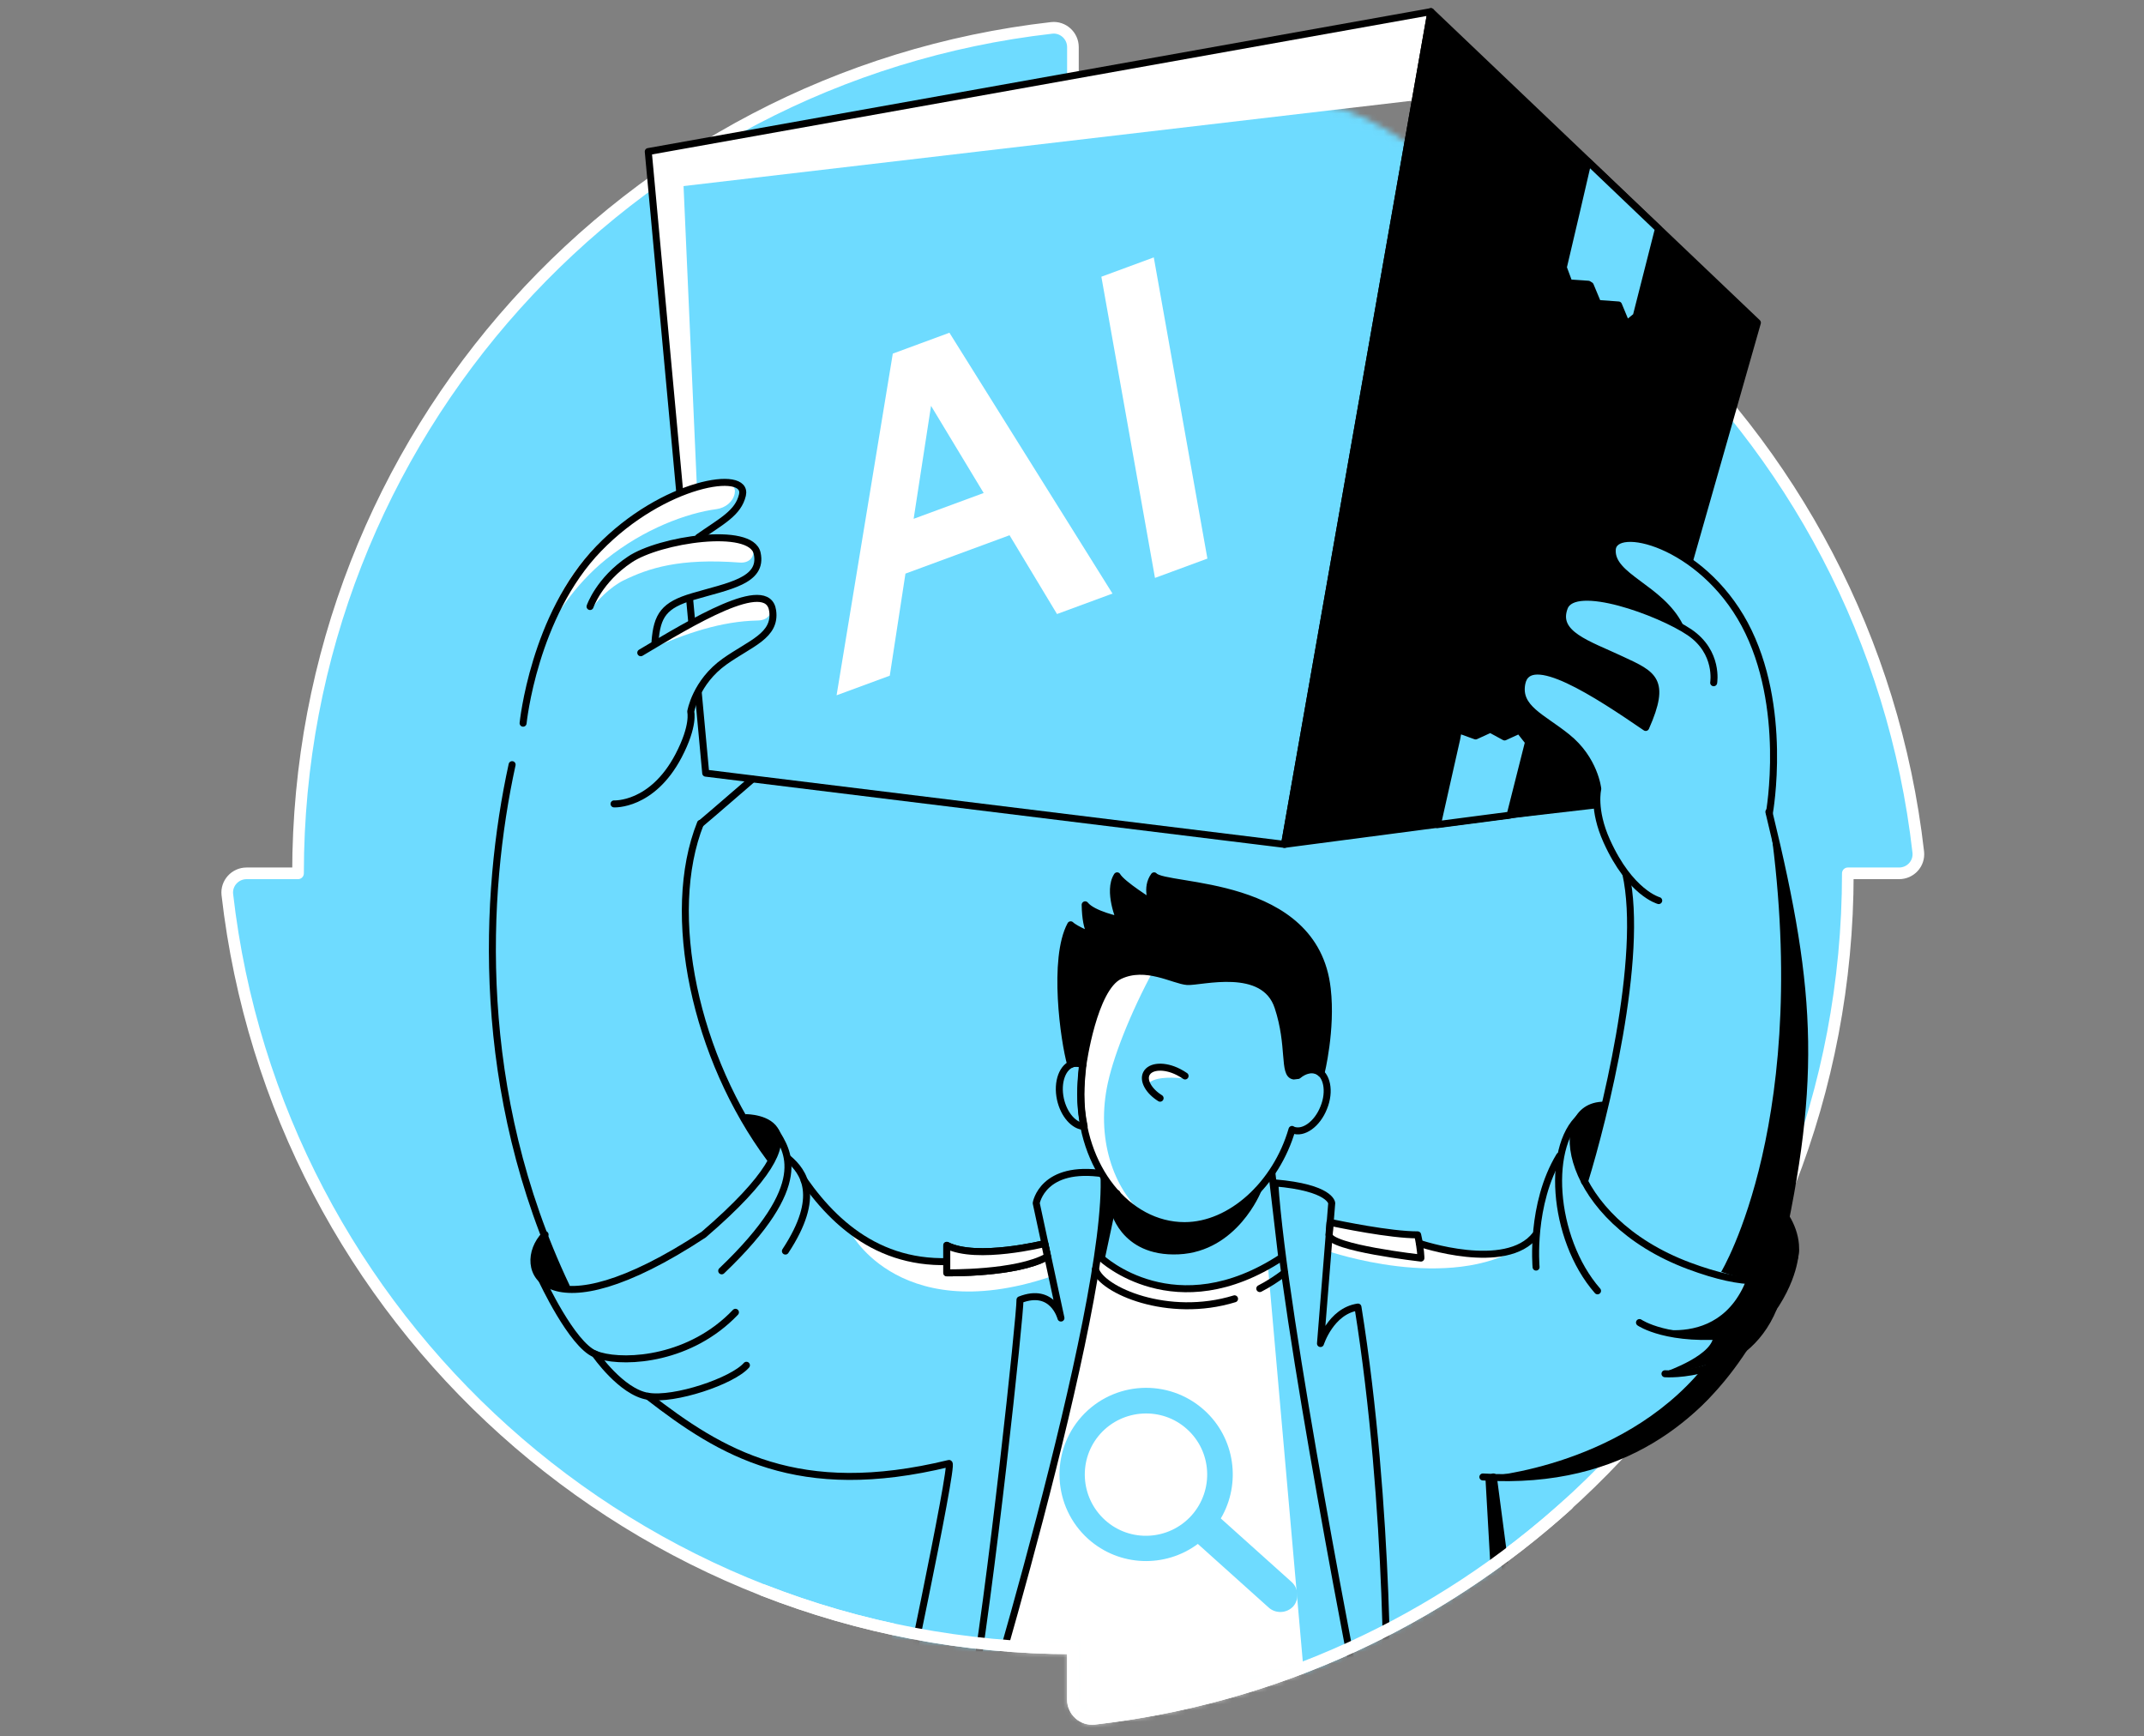 <svg width="368" height="298" viewBox="0 0 368 298" fill="none" xmlns="http://www.w3.org/2000/svg">
<rect x="0" y="0" width="368" height="298" fill="#808080" stroke="none"/>
<path d="M184.159 16.877V8.087C184.159 6.115 182.444 4.571 180.515 4.786C107.709 13.061 51.154 74.847 51.154 149.882H42.322C40.349 149.882 38.806 151.597 39.02 153.527C47.338 226.332 109.124 282.887 184.159 282.887V291.677C184.159 293.649 185.874 295.193 187.804 294.979C260.609 286.703 317.164 224.917 317.164 149.882H325.954C327.927 149.882 329.47 148.21 329.256 146.238C320.981 73.432 259.194 16.877 184.159 16.877Z" fill="#6EDBFF" stroke="white" stroke-width="2" stroke-miterlimit="10" stroke-linecap="round" stroke-linejoin="round"/>
<mask id="mask0_10322_216" style="mask-type:alpha" maskUnits="userSpaceOnUse" x="38" y="4" width="292" height="292">
<path d="M184.159 16.877V8.087C184.159 6.115 182.444 4.571 180.515 4.786C107.709 13.061 51.154 74.847 51.154 149.882H42.322C40.349 149.882 38.806 151.597 39.02 153.527C47.338 226.332 109.124 282.887 184.159 282.887V291.677C184.159 293.649 185.874 295.193 187.804 294.979C224.581 290.798 257.211 272.964 280.5 246.665C284.203 242.483 290.79 241.588 294 236.999C297.355 232.202 297.31 223.694 300.079 218.499C310.984 198.044 317.164 174.687 317.164 149.882H325.954C327.927 149.882 329.47 148.21 329.256 146.238C323.952 99.575 296.667 59.587 258 36.886C249.362 31.815 240.156 22.607 230.5 19.379C222.456 16.691 214.1 19.683 205.5 18.424C198.534 17.405 191.409 16.877 184.159 16.877Z" fill="#C7FA73" stroke="#C7FA73" stroke-width="1.2" stroke-miterlimit="10"/>
</mask>
<g mask="url(#mask0_10322_216)">
<path d="M310.232 178.54C310.061 165.934 307.659 153.672 304.101 139.093C304.229 138.236 307.188 120.356 299.813 106.635C297.24 101.876 293.853 98.36 290.466 95.959L302.085 55.225C302.085 55.183 302.085 55.097 302.043 55.054L246.045 1.672C246.045 1.672 246.002 1.672 246.002 1.629C246.002 1.629 246.002 1.629 245.959 1.629C245.959 1.629 245.959 1.629 245.916 1.629L111.582 25.64C111.496 25.64 111.453 25.726 111.453 25.812L115.012 80.737C112.054 82.238 107.894 85.068 102.149 90.299C87.957 103.119 87.528 120.056 87.528 120.87C82.854 132.233 79.295 150.927 78.438 168.507C77.409 189.989 84.912 200.751 88.428 211.556C88.385 211.556 88.3 211.556 88.257 211.599C86.07 213.871 85.684 217.13 87.356 219.188C87.442 219.317 87.571 219.445 87.699 219.531C87.999 220.174 92.887 230.593 96.875 232.308C97.046 232.523 98.118 234.066 99.705 235.653C101.977 237.925 104.078 239.254 106.008 239.597C112.697 244.743 121.144 248.387 130.405 250.102C140.996 252.032 147.813 256.405 159.947 253.49C159.947 255.248 155.274 272.999 151.029 288.692H145.969V294.566H149.4C149.057 295.724 148.756 296.881 148.456 297.996C148.413 298.082 148.499 298.168 148.585 298.211H148.628C148.714 298.211 148.756 298.168 148.799 298.082C148.799 298.039 149.185 296.71 149.786 294.566H170.71C170.624 295.209 170.495 295.81 170.409 296.41C169.981 298.94 170.066 298.94 170.238 298.982C170.452 299.025 170.538 298.854 171.181 297.096C171.439 296.41 171.782 295.424 171.996 295.038C172.039 295.724 171.739 298.211 170.367 305.543C170.367 305.628 170.409 305.714 170.495 305.714H170.538C170.624 305.714 170.667 305.671 170.71 305.586C170.752 305.414 171.824 301.212 173.411 294.523H234.039C234.468 296.796 234.811 298.468 234.983 299.325L235.154 300.269C235.154 300.354 235.24 300.397 235.326 300.397C235.326 300.397 235.326 300.397 235.368 300.397C235.454 300.397 235.497 300.312 235.497 300.226L235.326 299.283C235.154 298.425 234.854 296.796 234.382 294.566H238.241C238.198 295.209 238.155 295.638 238.113 295.81C238.027 295.852 238.027 295.938 238.07 296.024C238.113 296.067 238.198 296.11 238.284 296.11C238.37 296.067 238.456 296.024 238.541 294.566H265.94V288.692H261.566L256.936 253.533C257.364 253.533 257.75 253.533 258.179 253.533C280.904 253.533 293.296 240.712 298.398 232.394C298.398 232.394 298.398 231.537 298.398 231.494C299.942 229.993 303.758 226.734 304.487 224.419C307.96 219.317 308.774 215.243 308.774 214.471C308.903 212.799 308.474 210.784 307.188 208.683C309.417 196.806 310.361 187.63 310.232 178.54ZM275.802 189.474C275.802 189.388 275.716 189.302 275.63 189.302C273.872 189.302 272.457 189.946 271.514 191.146C271.471 191.103 271.385 191.103 271.342 191.146C269.627 192.433 268.427 194.877 267.912 198.092C265.211 202.552 264.268 207.697 263.925 211.556C263.882 211.556 263.839 211.556 263.796 211.599C259.037 217.687 245.316 213.442 244.115 213.014C244.03 212.585 243.944 212.156 243.858 211.642C243.858 211.556 243.772 211.513 243.687 211.513C243.001 211.513 242.229 211.47 241.414 211.427C241.414 211.341 241.414 211.299 241.414 211.213C241.414 209.755 240.728 208.64 239.785 208.64C238.927 208.64 238.198 209.712 238.198 211.084C234.211 210.57 230.095 209.712 228.808 209.412L229.066 206.282C229.066 206.153 228.808 203.495 219.161 202.68C219.118 202.68 219.075 202.68 219.032 202.723C218.989 202.766 218.989 202.809 218.989 202.852C219.161 205.381 219.461 208.383 219.847 211.727L218.089 202.08C219.89 199.679 221.348 196.892 222.248 193.847C223.191 194.191 224.263 193.976 225.292 193.247C226.321 192.518 227.179 191.318 227.736 189.946C228.294 188.531 228.465 187.116 228.208 185.872C228.036 185.058 227.693 184.372 227.222 183.9C227.436 183.042 229.023 175.968 228.294 169.365C226.664 155.001 211.572 152.557 203.468 151.228C200.938 150.799 198.966 150.499 198.537 149.984C198.494 149.941 198.451 149.941 198.408 149.941C198.365 149.941 198.323 149.984 198.28 150.027C197.122 151.656 197.508 153.543 197.808 154.4C196.565 153.629 192.877 151.185 192.234 150.027C192.191 149.984 192.148 149.941 192.105 149.941C192.062 149.941 192.02 149.984 191.977 150.027C190.519 152.342 191.891 156.373 192.32 157.488C191.291 157.273 187.818 156.373 186.703 155.001C186.66 154.958 186.574 154.915 186.531 154.958C186.488 155.001 186.446 155.044 186.446 155.129C186.488 158.088 187.003 159.546 187.432 160.189C186.488 159.76 184.773 158.988 184.216 158.431C184.173 158.388 184.13 158.388 184.087 158.388C184.044 158.388 184.002 158.431 183.959 158.474C180.914 164.176 182.672 177.94 183.916 182.442C182.372 183.3 181.558 185.829 182.158 188.488C182.758 191.189 184.43 193.161 186.274 193.29C186.831 196.12 187.86 198.735 189.19 201.051C179.199 199.807 178.084 206.196 178.042 206.282V206.325L179.499 213.099C178.556 213.314 173.154 214.557 168.394 214.471C168.437 214.257 168.437 214.086 168.437 213.871C168.437 212.413 167.751 211.299 166.808 211.299C165.864 211.299 165.178 212.413 165.178 213.871C165.178 213.957 165.178 214.086 165.178 214.171C164.321 214 163.549 213.743 162.906 213.442C162.863 213.4 162.82 213.4 162.734 213.442C162.692 213.485 162.649 213.528 162.649 213.571V216.629C155 218.5 143.109 210.87 137.449 202.809C136.935 200.536 131.52 199.379 130.834 198.778L129.976 198.092C129.633 196.635 128.947 195.52 128.39 194.534C128.261 194.362 128.175 194.19 128.09 194.019C126.932 191.704 123.373 191.575 122.944 191.575C119.428 183.385 113.812 179.183 113.769 172.237C113.726 161.604 115.698 150.198 119.085 141.709C119.857 141.409 127.532 138.407 134.221 134.334L220.747 144.967L274.43 137.936C274.43 138.579 274.387 141.109 274.43 146.039C274.472 150.413 276.23 153.286 278.374 155.172C280.304 163.147 279.403 174.681 275.802 189.474Z" fill="#6EDBFF"/>
<path d="M146.256 211.926C146.256 211.926 156.032 229.806 185.617 217.071C184.802 213.941 184.802 213.941 184.802 213.941C184.802 213.941 157.704 220.973 146.256 211.926Z" fill="white"/>
<path d="M229.652 289.446C224.507 267.75 220.005 215.783 220.005 215.783C220.005 215.783 212.63 220.671 203.454 221.143C194.278 221.572 188.19 215.226 186.389 214.497C184.588 213.768 184.588 219.642 182.187 238.294C180.686 249.871 173.697 277.655 168.595 296.993C168.38 298.622 167.952 301.152 167.223 305.139C167.223 305.225 167.266 305.311 167.351 305.311H167.394C167.48 305.311 167.523 305.268 167.566 305.182C167.609 305.011 173.869 309.899 175.455 303.21L230.767 294.12C230.424 292.619 230.081 291.076 229.652 289.446Z" fill="white"/>
<path d="M228.28 209.781C228.28 209.781 240.628 212.311 243.329 211.925C243.63 213.383 243.63 213.383 243.63 213.383C243.63 213.383 256.321 216.213 261.381 213.812C248.732 221.958 227.937 214.712 227.937 214.712L228.28 209.781Z" fill="white"/>
<path d="M219.361 210.168L233.982 296.566L225.192 303.04L217.131 211.626L219.361 210.168Z" fill="#6EDBFF"/>
<path d="M234.883 300.382C234.883 300.382 234.84 300.039 234.711 299.439C233.039 290.906 220.304 226.204 218.804 203.008C228.408 203.822 228.58 206.481 228.58 206.481L226.65 230.578C226.65 230.578 228.408 225.004 233.082 224.318C238.613 258.748 238.27 296.78 237.755 296.008" fill="#6EDBFF"/>
<path d="M234.883 300.382C234.883 300.382 234.84 300.039 234.711 299.439C233.039 290.906 220.304 226.204 218.804 203.008C228.408 203.822 228.58 206.481 228.58 206.481L226.65 230.578C226.65 230.578 228.408 225.004 233.082 224.318C238.613 258.748 238.27 296.78 237.755 296.008" stroke="black" stroke-width="1.2" stroke-miterlimit="10" stroke-linecap="round" stroke-linejoin="round"/>
<path d="M166.538 302.783C166.538 302.783 190.677 224.275 189.477 201.464C178.929 199.835 177.857 206.481 177.857 206.481L182.102 226.204C182.102 226.204 180.73 220.845 175.07 223.074C175.156 225.218 170.139 272.855 166.366 294.251C164.608 303.984 170.911 278.9 166.538 302.783Z" fill="#6EDBFF" stroke="black" stroke-width="1.2" stroke-miterlimit="10" stroke-linecap="round" stroke-linejoin="round"/>
<path d="M256.321 253.473L261.081 289.704" stroke="black" stroke-width="1.2" stroke-miterlimit="10" stroke-linecap="round" stroke-linejoin="round"/>
<path d="M111.225 239.625C123.788 249.358 136.994 257.462 162.892 251.159C163.835 250.945 153.759 298.195 153.759 298.195" stroke="black" stroke-width="1.2" stroke-miterlimit="10" stroke-linecap="round" stroke-linejoin="round"/>
</g>
<path d="M111.911 29.397L120.315 28.754L117.227 29.697L119.714 85.738L117.227 85.438" fill="white"/>
<path d="M274.33 138.694C274.33 139.337 275.402 137.75 277.331 133.163C281.79 122.615 280.118 128.875 280.247 129.647L298.856 106.107C296.412 102.034 293.367 98.99 290.323 96.803L301.943 56.069C301.943 56.026 301.943 55.941 301.9 55.898L245.902 2.559L220.476 144.911" fill="black"/>
<path d="M221.676 271.485L209.542 260.594C213.058 254.634 212.029 246.787 206.669 241.985C200.538 236.497 191.148 237.011 185.659 243.1C180.171 249.231 180.686 258.621 186.774 264.11C192.134 268.912 200.023 269.126 205.597 264.967L217.774 275.901C218.975 276.973 220.862 276.887 221.976 275.687C223.005 274.486 222.92 272.599 221.676 271.485ZM204.525 260.079C200.624 264.41 193.978 264.753 189.69 260.894C185.359 256.992 185.016 250.346 188.875 246.058C192.734 241.771 199.423 241.385 203.711 245.244C208.041 249.103 208.384 255.749 204.525 260.079Z" fill="#6EDBFF"/>
<path d="M112.983 32.443L242.901 17.221L245.602 2L111.268 26.011L112.983 32.443Z" fill="white"/>
<path d="M189.047 215.915C189.047 215.915 201.696 227.834 220.004 215.786L217.689 196.02L192.649 199.064L189.047 215.915Z" stroke="black" stroke-width="1.2" stroke-miterlimit="10" stroke-linecap="round" stroke-linejoin="round"/>
<path d="M225.965 183.673C224.979 183.287 223.778 183.63 222.749 184.487C222.62 178.399 222.02 169.737 220.477 162.02L189.476 165.493C186.989 173.682 185.489 182.386 185.489 187.789C185.489 200.266 193.464 210.342 203.326 210.342C211.301 210.342 219.062 203.182 221.763 193.834C221.806 193.877 221.849 193.877 221.892 193.92C223.692 194.649 226.094 192.934 227.208 190.104C228.366 187.274 227.766 184.401 225.965 183.673Z" fill="#6EDBFF"/>
<path d="M227.509 189.333C227.68 188.818 227.766 188.304 227.809 187.789C227.68 188.304 227.595 188.818 227.509 189.333Z" fill="white"/>
<path d="M190.162 185.816C191.32 180.543 194.665 172.353 198.866 164.935L221.377 167.294C221.12 165.536 220.82 163.778 220.477 162.062L189.476 165.536C186.989 173.725 185.489 182.429 185.489 187.832C185.489 197.308 190.12 205.411 196.68 208.756C190.934 204.082 188.104 195.121 190.162 185.816Z" fill="white"/>
<path d="M225.965 183.673C224.979 183.287 223.778 183.63 222.749 184.487C222.62 178.399 222.02 169.737 220.477 162.02L189.476 165.493C186.989 173.682 185.489 182.386 185.489 187.789C185.489 200.266 193.464 210.342 203.326 210.342C211.301 210.342 219.062 203.182 221.763 193.834C221.806 193.877 221.849 193.877 221.892 193.92C223.692 194.649 226.094 192.934 227.208 190.104C228.366 187.274 227.766 184.401 225.965 183.673Z" stroke="black" stroke-width="1.2" stroke-miterlimit="10" stroke-linecap="round" stroke-linejoin="round"/>
<path d="M198.094 150.312C196.594 152.371 197.794 154.986 197.794 154.986C197.794 154.986 192.563 151.77 191.749 150.312C190.076 152.928 192.22 157.902 192.22 157.902C192.22 157.902 187.59 156.958 186.26 155.286C186.346 160.26 187.718 160.775 187.718 160.775C187.718 160.775 184.588 159.531 183.773 158.716C180.643 164.548 182.616 178.611 183.773 182.685C183.945 182.599 184.074 182.556 184.288 182.513C184.803 182.385 185.36 182.47 185.874 182.728C185.874 182.728 187.675 169.607 192.177 167.463C196.68 165.32 201.439 168.278 203.797 168.45C206.155 168.578 216.96 165.491 219.362 172.823C221.548 179.426 220.219 184.4 222.063 184.657L222.792 184.571C223.821 183.714 225.021 183.371 226.008 183.757C226.308 183.885 226.522 184.014 226.736 184.228C226.736 184.228 228.623 176.682 227.808 169.693C225.707 150.741 200.024 152.585 198.094 150.312Z" fill="black" stroke="black" stroke-width="1.2" stroke-miterlimit="10" stroke-linecap="round" stroke-linejoin="round"/>
<path d="M185.53 187.83C185.53 186.329 185.659 184.614 185.873 182.728C185.359 182.513 184.802 182.428 184.287 182.513C182.4 182.942 181.371 185.686 182.015 188.645C182.615 191.346 184.373 193.276 186.088 193.318C185.702 191.56 185.53 189.717 185.53 187.83Z" stroke="black" stroke-width="1.2" stroke-miterlimit="10" stroke-linecap="round" stroke-linejoin="round"/>
<path d="M228.108 211.925C228.237 214.155 243.887 215.913 243.887 215.913C243.887 215.913 243.887 214.369 243.329 211.925C238.527 211.925 229.995 210.124 228.279 209.781L228.108 211.925Z" stroke="black" stroke-width="1.2" stroke-miterlimit="10" stroke-linecap="round" stroke-linejoin="round"/>
<path d="M167.994 215.913C153.33 218.743 144.154 211.325 138.023 202.578" stroke="black" stroke-width="1.2" stroke-miterlimit="10" stroke-linecap="round" stroke-linejoin="round"/>
<path d="M93.559 211.883C88.114 217.543 93.388 229.891 120.786 211.883C144.155 191.816 128.118 191.816 128.118 191.816" stroke="black" stroke-width="1.2" stroke-miterlimit="10" stroke-linecap="round" stroke-linejoin="round"/>
<path d="M304.344 219.088C312.019 186.244 311.333 170.979 303.615 139.336" stroke="black" stroke-width="1.2" stroke-miterlimit="10" stroke-linecap="round" stroke-linejoin="round"/>
<path d="M271.971 202.793C275.316 191.945 282.262 164.247 279.046 149.883" stroke="black" stroke-width="1.2" stroke-miterlimit="10" stroke-linecap="round" stroke-linejoin="round"/>
<path d="M275.316 189.672C265.669 189.672 268.456 209.224 289.894 217.242C309.532 224.574 310.004 214.455 306.574 208.924" stroke="black" stroke-width="1.2" stroke-miterlimit="10" stroke-linecap="round" stroke-linejoin="round"/>
<path d="M299.285 231.523C292.21 242.371 279.004 254.977 254.521 253.477" stroke="black" stroke-width="1.2" stroke-miterlimit="10" stroke-linecap="round" stroke-linejoin="round"/>
<path d="M216.231 221.147C217.646 220.418 219.061 219.517 220.476 218.445" stroke="black" stroke-width="1.2" stroke-miterlimit="10" stroke-linecap="round" stroke-linejoin="round"/>
<path d="M188.018 217.844C189.09 221.403 200.495 226.419 211.9 222.903" stroke="black" stroke-width="1.2" stroke-miterlimit="10" stroke-linecap="round" stroke-linejoin="round"/>
<path d="M93.002 219.645C93.002 219.645 98.147 230.75 102.135 232.379C102.392 232.465 102.649 232.593 102.992 232.679C107.623 234.008 118.557 233.279 126.232 225.219" stroke="black" stroke-width="1.2" stroke-miterlimit="10" stroke-linecap="round" stroke-linejoin="round"/>
<path d="M102.135 232.379C102.135 232.379 106.637 238.896 111.182 239.625C115.77 240.397 125.76 237.01 128.118 234.308" stroke="black" stroke-width="1.2" stroke-miterlimit="10" stroke-linecap="round" stroke-linejoin="round"/>
<path d="M133.135 194.176C135.022 197.477 139.652 203.051 123.874 218.101" stroke="black" stroke-width="1.2" stroke-miterlimit="10" stroke-linecap="round" stroke-linejoin="round"/>
<path d="M135.322 198.848C137.938 201.077 141.025 205.279 134.808 214.712" stroke="black" stroke-width="1.2" stroke-miterlimit="10" stroke-linecap="round" stroke-linejoin="round"/>
<path d="M308.16 214.543C308.16 214.543 308.246 219.645 303.229 226.077C301.9 227.749 299.928 228.821 297.827 229.078C286.25 230.365 281.405 226.977 281.405 226.977" stroke="black" stroke-width="1.2" stroke-miterlimit="10" stroke-linecap="round" stroke-linejoin="round"/>
<path d="M271.886 191.176C265.24 195.849 266.312 212.529 274.201 221.533" stroke="black" stroke-width="1.2" stroke-miterlimit="10" stroke-linecap="round" stroke-linejoin="round"/>
<path d="M263.653 217.459C263.653 217.459 262.667 206.654 267.684 198.379" stroke="black" stroke-width="1.2" stroke-miterlimit="10" stroke-linecap="round" stroke-linejoin="round"/>
<path d="M243.63 213.384C243.63 213.384 258.508 218.443 263.568 211.926" stroke="black" stroke-width="1.2" stroke-miterlimit="10" stroke-linecap="round" stroke-linejoin="round"/>
<path d="M285.778 235.765C285.778 235.765 299.327 236.751 304.387 224.531" stroke="black" stroke-width="1.2" stroke-miterlimit="10" stroke-linecap="round" stroke-linejoin="round"/>
<path d="M301.643 55.382L278.275 137.321L220.476 144.91L245.602 2L301.643 55.382Z" stroke="black" stroke-width="1.2" stroke-miterlimit="10" stroke-linecap="round" stroke-linejoin="round"/>
<path d="M220.476 144.91L121.129 132.69L111.268 26.011L245.602 2L220.476 144.91Z" stroke="black" stroke-width="1.2" stroke-miterlimit="10" stroke-linecap="round" stroke-linejoin="round"/>
<path d="M288.265 107.22C284.92 100.616 276.431 98.816 276.688 94.142C276.945 89.468 291.909 92.942 299.413 106.919C306.959 121.026 303.658 139.292 303.658 139.292" fill="#6EDBFF"/>
<path d="M190.033 202.793L191.662 204.851L189.047 215.913L190.033 202.793Z" fill="black"/>
<path d="M196.937 186.245C197.151 186.588 196.508 184.401 203.411 185.087C199.295 181.7 195.222 183.329 196.937 186.245Z" fill="white"/>
<path d="M199.123 188.472C197.193 187.271 196.164 185.471 196.764 184.27C197.451 182.898 199.895 182.769 202.253 183.97C202.682 184.184 203.025 184.399 203.41 184.656" stroke="black" stroke-width="1.2" stroke-miterlimit="10" stroke-linecap="round" stroke-linejoin="round"/>
<path d="M260.781 125.316L258.251 126.474L255.807 125.145L253.277 126.302L250.318 125.23L250.018 126.86C248.818 132.091 247.746 137.022 246.717 141.524L259.194 139.894L262.367 127.331L260.781 125.316Z" fill="#6EDBFF" stroke="black" stroke-width="1.2" stroke-miterlimit="10" stroke-linecap="round" stroke-linejoin="round"/>
<path d="M272.572 27.727C271.414 32.829 269.87 39.303 268.327 45.907L269.313 48.565L272.614 48.779L272.957 48.994L274.244 52.081L277.803 52.338L279.175 55.64L280.847 54.268L284.663 39.261L272.572 27.727Z" fill="#6EDBFF" stroke="black" stroke-width="1.2" stroke-miterlimit="10" stroke-linecap="round" stroke-linejoin="round"/>
<path d="M288.308 107.434C284.963 100.831 276.474 99.031 276.731 94.357C276.945 89.683 291.952 93.156 299.456 107.134C307.002 121.241 303.701 139.507 303.701 139.507" stroke="black" stroke-width="1.2" stroke-miterlimit="10" stroke-linecap="round" stroke-linejoin="round"/>
<path d="M284.706 154.558C284.706 154.558 279.818 153.272 275.788 144.354C273.344 138.951 274.244 135.392 274.244 135.392C274.244 135.392 273.73 130.29 268.927 126.474C264.725 123.086 260.395 121.543 261.209 117.298C262.367 111.338 274.201 119.185 282.476 124.844C286.078 116.698 283.763 115.754 278.317 113.225C272.572 110.523 266.783 108.851 268.499 104.263C270.214 99.675 284.92 105.078 289.98 108.508C295.04 111.938 294.139 117.169 294.139 117.169" fill="#6EDBFF"/>
<path d="M284.706 154.558C284.706 154.558 279.818 153.272 275.788 144.354C273.344 138.951 274.244 135.392 274.244 135.392C274.244 135.392 273.73 130.29 268.927 126.474C264.725 123.086 260.395 121.543 261.209 117.298C262.367 111.338 274.201 119.185 282.476 124.844C286.078 116.698 283.763 115.754 278.317 113.225C272.572 110.523 266.783 108.851 268.499 104.263C270.214 99.675 284.92 105.078 289.98 108.508C295.04 111.938 294.139 117.169 294.139 117.169" stroke="black" stroke-width="1.2" stroke-miterlimit="10" stroke-linecap="round" stroke-linejoin="round"/>
<path d="M113.369 97.445C118.385 92 126.317 89.47 127.389 84.925C128.461 80.38 113.797 82.696 102.735 94.101C91.587 105.592 89.743 124.072 89.743 124.072" fill="#6EDBFF"/>
<path d="M113.155 113.266C110.796 104.647 113.197 104.09 118.943 102.375C125.032 100.574 130.992 99.717 129.962 94.957C128.933 90.198 113.583 93.371 108.095 96.029C102.564 98.688 102.735 104.004 102.735 104.004" fill="#6EDBFF"/>
<path d="M162.506 213.726V218.442C162.506 218.442 174.554 218.657 179.785 215.655C179.314 213.426 179.314 213.426 179.314 213.426C179.314 213.426 167.651 216.341 162.506 213.726Z" fill="white" stroke="black" stroke-width="1.2" stroke-miterlimit="10" stroke-linecap="round" stroke-linejoin="round"/>
<path d="M162.506 213.726V218.442C162.506 218.442 174.554 218.657 179.785 215.655C179.314 213.426 179.314 213.426 179.314 213.426C179.314 213.426 167.651 216.341 162.506 213.726Z" fill="white" stroke="black" stroke-width="1.2" stroke-miterlimit="10" stroke-linecap="round" stroke-linejoin="round"/>
<path d="M120.272 141.351C120.272 141.351 123.874 138.307 129.148 133.719" stroke="black" stroke-width="1.2" stroke-miterlimit="10" stroke-linecap="round" stroke-linejoin="round"/>
<path d="M132.149 198.803C119.329 181.566 114.012 156.869 120.229 141.305" stroke="black" stroke-width="1.2" stroke-miterlimit="10" stroke-linecap="round" stroke-linejoin="round"/>
<path d="M97.204 220.801C81.34 187.4 83.055 153.398 87.9 131.23" stroke="black" stroke-width="1.2" stroke-miterlimit="10" stroke-linecap="round" stroke-linejoin="round"/>
<path d="M106.979 140.621C106.979 140.621 111.91 139.592 116.455 130.973C119.199 125.742 118.556 122.098 118.556 122.098C118.556 122.098 119.371 117.038 124.388 113.479C128.804 110.349 133.22 109.063 132.62 104.775C131.805 98.772 119.5 105.933 110.924 111.035" fill="#6EDBFF"/>
<path d="M104.021 95.989C110.539 90.757 117.871 88.056 123.016 87.37C124.517 87.156 125.803 86.127 126.103 84.712C126.103 84.712 126.103 84.712 126.103 84.669C127.004 80.338 112.425 83.168 101.835 94.273C96.904 99.462 94.031 105.936 92.316 111.424C94.803 106.279 98.533 100.405 104.021 95.989Z" fill="white"/>
<path d="M101.535 104.562C102.221 103.276 104.793 100.703 106.98 99.631C111.354 97.488 116.627 95.772 126.961 96.544C128.547 96.673 129.576 95.644 129.191 94.272C129.191 94.272 129.191 94.272 129.191 94.229C127.904 90.113 112.34 93.286 107.409 96.501C102.306 99.846 101.32 104.262 101.32 104.262L101.535 104.562Z" fill="white"/>
<path d="M130.049 106.492C132.15 106.449 132.45 104.992 132.407 103.92C132.364 103.148 131.978 104.348 131.978 104.348C130.777 98.989 119.115 105.849 110.925 111.08L111.14 111.595C117.829 108.636 123.788 106.621 130.049 106.492Z" fill="white"/>
<path d="M119.886 92.215C123.874 89.428 126.703 88.055 127.432 84.968C128.504 80.423 113.84 82.739 102.778 94.144C91.63 105.635 89.786 124.115 89.786 124.115" stroke="black" stroke-width="1.2" stroke-miterlimit="10" stroke-linecap="round" stroke-linejoin="round"/>
<path d="M112.426 110.138C112.769 105.593 113.969 103.835 118.943 102.377C125.032 100.577 130.992 99.719 129.963 94.96C128.934 90.2 113.155 92.601 108.095 96.031C102.821 99.547 101.278 104.092 101.278 104.092" stroke="black" stroke-width="1.2" stroke-miterlimit="10" stroke-linecap="round" stroke-linejoin="round"/>
<path d="M105.394 137.964C105.394 137.964 111.911 138.35 116.456 129.731C119.201 124.5 118.557 122.142 118.557 122.142C118.557 122.142 119.372 117.083 124.389 113.524C128.805 110.394 133.221 109.107 132.621 104.82C131.806 98.817 118.557 106.921 109.982 112.023" stroke="black" stroke-width="1.2" stroke-miterlimit="10" stroke-linecap="round" stroke-linejoin="round"/>
<path d="M191.105 207.255C191.105 207.255 192.563 215.102 202.254 214.673C211.944 214.244 215.888 204.297 215.888 204.297C215.888 204.297 212.201 211.886 202.254 210.9C192.306 209.914 191.706 204.811 191.706 204.811L191.105 207.255Z" fill="black" stroke="black" stroke-width="1.2" stroke-miterlimit="10" stroke-linecap="round" stroke-linejoin="round"/>
<path d="M275.317 189.676L272.23 202.067C272.23 202.067 267.342 193.149 272.573 190.319L275.317 189.676Z" fill="black"/>
<path d="M304.473 219.217L306.831 209.355C306.831 209.355 309.233 215.101 307.903 216.859C306.531 218.617 304.473 219.217 304.473 219.217Z" fill="black"/>
<path d="M93.903 212.098C93.474 212.312 89.658 215.957 92.874 219.344C96.09 222.774 97.462 221.23 97.462 221.23L93.903 212.098Z" fill="black"/>
<path d="M128.033 191.73C128.033 191.73 133.521 192.459 133.521 195.161C133.521 197.862 132.278 199.32 132.278 199.32L128.033 191.73Z" fill="black"/>
<path d="M295.426 218.273C295.426 218.273 311.419 191.904 303.53 139.379C316.393 184.014 304.687 218.273 304.687 218.273C304.687 218.273 302.286 220.76 295.426 218.273Z" fill="black"/>
<path d="M282.734 227.662C282.734 227.662 299.628 233.108 301.386 212.012C302.158 203.051 307.174 217.586 307.174 217.586C307.174 217.586 304.216 228.091 301.557 228.52C298.942 228.949 287.751 229.635 282.734 227.662Z" fill="black"/>
<path d="M285.736 235.468C285.736 235.468 294.655 232.424 294.054 228.865C293.154 223.506 303.187 227.236 303.187 227.236C303.187 227.236 297.185 235.254 285.736 235.468Z" fill="black"/>
<path d="M254.95 253.434C254.95 253.434 279.861 251.676 293.668 233.024C297.741 227.236 299.156 230.923 299.156 230.923C299.156 230.923 291.91 253.691 254.95 253.434Z" fill="black"/>
<path d="M254.95 253.434L255.85 269.298L258.637 267.326L256.193 253.562L254.95 253.434Z" fill="black"/>
<path d="M130.992 272.898C147.457 279.33 165.379 282.889 184.159 282.889V291.679C184.159 293.651 185.875 295.195 187.804 294.98C218.89 291.464 247.06 278.129 269.099 258.234" stroke="white" stroke-width="2" stroke-miterlimit="10" stroke-linecap="round" stroke-linejoin="round"/>
<path d="M198.243 99.182L189.04 47.492L198.038 44.175L207.241 95.865L198.243 99.182Z" fill="white"/>
<path d="M143.593 119.326L153.241 60.688L162.962 57.104L190.95 101.869L181.426 105.38L173.279 91.859L155.414 98.444L152.723 115.961L143.593 119.326ZM156.819 89.04L168.839 84.609L159.806 69.651L156.819 89.04Z" fill="white"/>
</svg>

